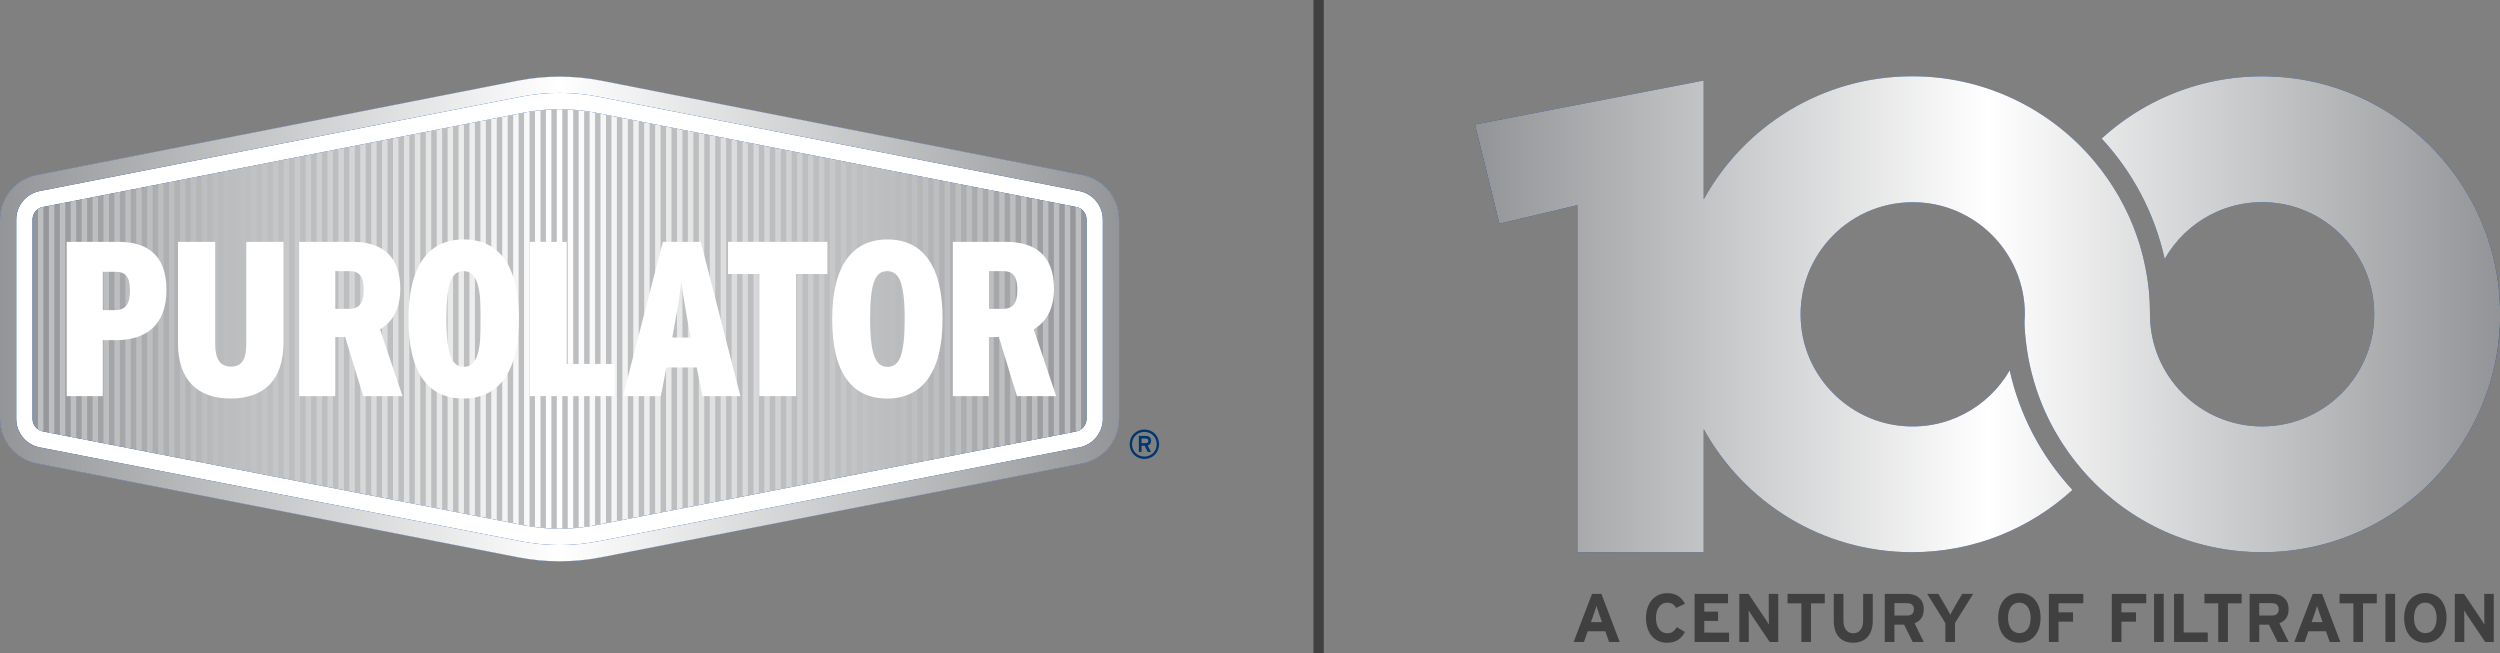 <?xml version="1.0" encoding="UTF-8"?><svg xmlns="http://www.w3.org/2000/svg" xmlns:xlink="http://www.w3.org/1999/xlink" viewBox="0 0 537.17 140.31"><rect x="0" y="0" width="537.17" height="140.31" fill="#808080" stroke="none"/><defs><style>.cls-1{fill:#003da6;}.cls-2{fill:#00366f;}.cls-3{fill:#fff;}.cls-4{fill:#bcbec0;}.cls-5{fill:#404041;}.cls-6,.cls-7{mix-blend-mode:multiply;}.cls-8{fill:url(#linear-gradient-3);}.cls-9{fill:url(#linear-gradient-2);}.cls-7{fill:url(#linear-gradient);}.cls-10{isolation:isolate;}.cls-11{fill:none;stroke:#404041;stroke-miterlimit:10;stroke-width:2.21px;}</style><linearGradient id="linear-gradient" x1="316.9" y1="67.53" x2="537.17" y2="67.53" gradientUnits="userSpaceOnUse"><stop offset="0" stop-color="#929497"/><stop offset=".5" stop-color="#fff"/><stop offset="1" stop-color="#929497"/></linearGradient><linearGradient id="linear-gradient-2" x1="0" y1="68.54" x2="240.46" y2="68.54" gradientUnits="userSpaceOnUse"><stop offset="0" stop-color="#939598"/><stop offset=".5" stop-color="#fff"/><stop offset="1" stop-color="#939598"/></linearGradient><linearGradient id="linear-gradient-3" x1="6.99" y1="68.54" x2="233.47" y2="68.54" xlink:href="#linear-gradient-2"/></defs><g class="cls-10"><g id="Layer_1"><line class="cls-11" x1="283.33" x2="283.33" y2="140.31"/><path class="cls-1" d="m491.23,16.66c-15.3-1.51-29.39,3.74-39.65,13.11,6.62,7.14,11.38,16.02,13.54,25.86,4.58-8.03,13.63-13.19,23.77-12.03,10.99,1.26,19.88,10.18,21.1,21.17,1.61,14.54-9.73,26.85-23.94,26.85-13.31,0-24.09-10.79-24.09-24.09h0c0-.14,0-.27,0-.41,0-.72-.02-1.43-.05-2.14-.02-.34-.05-.68-.07-1.02-.03-.5-.07-1.01-.11-1.51-.04-.39-.09-.77-.14-1.15-.05-.45-.1-.89-.17-1.33-.06-.41-.14-.81-.21-1.21-.07-.41-.14-.82-.22-1.23-.08-.42-.18-.84-.27-1.26-.09-.38-.17-.76-.26-1.14-.11-.43-.23-.86-.34-1.28-.1-.36-.2-.71-.3-1.07-.13-.44-.27-.87-.42-1.3-.11-.33-.22-.66-.34-.99-.16-.44-.32-.89-.49-1.32-.12-.31-.24-.61-.36-.92-.18-.45-.37-.9-.57-1.34-.12-.28-.25-.56-.38-.84-.21-.46-.43-.91-.66-1.36-.13-.25-.26-.51-.39-.76-.24-.46-.49-.92-.74-1.38-.13-.23-.26-.45-.39-.68-.27-.47-.55-.94-.84-1.4-.12-.19-.25-.39-.37-.58-.31-.48-.62-.96-.95-1.43-.11-.16-.23-.32-.34-.48-.35-.49-.7-.98-1.07-1.46-.09-.12-.19-.24-.28-.36-.4-.51-.8-1.02-1.21-1.51-.05-.06-.1-.12-.15-.18-.46-.54-.93-1.08-1.41-1.6,0,0,0,0,0,0-9.34-10.14-22.73-16.5-37.61-16.5-19.29,0-36.07,10.68-44.78,26.45v-25.54l-6.26,1.21-42.88,8.24,5.25,21.31,16.76-3.98v74.57h27.13v-26.45c8.71,15.77,25.49,26.45,44.78,26.45,13.28,0,25.37-5.08,34.46-13.38,0,0,0,0,0,0h0c-6.58-7.1-11.32-15.91-13.49-25.68-4.62,7.96-13.63,13.05-23.74,11.87-10.96-1.28-19.82-10.19-21.03-21.16-1.62-14.54,9.72-26.85,23.94-26.85,13.31,0,24.09,10.79,24.09,24.09,0,.55-.05,1.09-.08,1.63.01.37.01.75.03,1.11,0,.13.02.25.03.37.05.8.11,1.6.2,2.38,0,.05.01.1.02.15.2,1.77.48,3.51.85,5.22,0,0,0,0,0,0,.27,1.23.58,2.44.93,3.64,0,0,0,0,0,0,1.08,3.66,2.56,7.15,4.39,10.42.04.07.07.13.11.19.41.72.83,1.43,1.27,2.13.08.12.16.24.24.37.41.64.84,1.28,1.28,1.9.1.13.19.27.29.4.45.63.92,1.24,1.4,1.84.08.11.16.21.25.32.56.7,1.14,1.38,1.73,2.04,0,0,0,0,0,0,.1.11.19.22.29.33.03.04.07.07.1.11h0s.02.02.02.02c.01.01.02.02.03.04,9.34,10.14,22.73,16.5,37.61,16.5,30.16,0,54.23-26.12,50.8-56.98-2.63-23.71-21.88-42.68-45.62-45.02Z"/><g><path class="cls-5" d="m348.02,137.94h-2.28l-.81-2.3h-3.78l-.81,2.3h-2.22l3.96-10.34h2.01l3.93,10.34Zm-3.8-4.27l-.67-1.88c-.21-.61-.41-1.23-.52-1.61-.1.38-.31,1-.52,1.61l-.66,1.88h2.36Z"/><path class="cls-5" d="m362.06,129.73l-1.92.89c-.37-.71-.96-1.12-1.89-1.12-1.55,0-2.44,1.36-2.44,3.28s.9,3.28,2.45,3.28c.93,0,1.48-.4,2.02-1.31l1.74,1.03c-.71,1.46-1.95,2.33-3.83,2.33-2.7,0-4.52-2.07-4.52-5.33s1.89-5.33,4.59-5.33c1.95,0,3.13.95,3.78,2.29Z"/><path class="cls-5" d="m371.52,137.94h-7.4v-10.34h7.18v2.02h-5.11v1.79h2.97v2.01h-2.97v2.5h5.33v2.02Z"/><path class="cls-5" d="m382.1,137.94h-1.85l-3.8-5.64c-.25-.38-.59-.9-.72-1.17,0,.38.03,1.68.03,2.26v4.55h-2.04v-10.34h1.98l3.66,5.46c.25.38.59.9.72,1.17,0-.38-.03-1.68-.03-2.26v-4.37h2.04v10.34Z"/><path class="cls-5" d="m392.1,129.64h-2.97v8.3h-2.07v-8.3h-2.97v-2.04h8v2.04Z"/><path class="cls-5" d="m402.4,133.37c0,3-1.57,4.73-4.2,4.73s-4.18-1.68-4.18-4.7v-5.8h2.07v5.77c0,1.65.8,2.7,2.11,2.7s2.13-1.02,2.13-2.67v-5.8h2.07v5.77Z"/><path class="cls-5" d="m413.36,137.94h-2.38l-1.85-3.72h-2.08v3.72h-2.07v-10.34h4.82c1.95,0,3.56,1.08,3.56,3.28,0,1.55-.67,2.53-1.98,3.04l1.98,4.02Zm-2.13-7.02c0-.93-.56-1.32-1.48-1.32h-2.7v2.66h2.7c.96,0,1.48-.44,1.48-1.34Z"/><path class="cls-5" d="m423.98,127.6l-3.91,6.25v4.09h-2.07v-4.05l-3.91-6.29h2.38l1.46,2.45c.37.62.93,1.64,1.12,2.02.19-.38.74-1.37,1.12-2.02l1.46-2.45h2.35Z"/><path class="cls-5" d="m438.45,132.75c0,3.34-1.88,5.35-4.56,5.35s-4.55-1.98-4.55-5.32,1.88-5.35,4.58-5.35,4.54,1.98,4.54,5.32Zm-2.13.03c0-2.1-1-3.29-2.45-3.29s-2.41,1.17-2.41,3.26,1,3.29,2.45,3.29,2.41-1.17,2.41-3.26Z"/><path class="cls-5" d="m447.64,129.62h-5.33v1.95h3.12v2.01h-3.12v4.36h-2.07v-10.34h7.4v2.02Z"/><path class="cls-5" d="m461.16,129.62h-5.33v1.95h3.12v2.01h-3.12v4.36h-2.07v-10.34h7.4v2.02Z"/><path class="cls-5" d="m464.91,137.94h-2.07v-10.34h2.07v10.34Z"/><path class="cls-5" d="m474.38,137.94h-7.25v-10.34h2.07v8.3h5.18v2.04Z"/><path class="cls-5" d="m481.67,129.64h-2.97v8.3h-2.07v-8.3h-2.97v-2.04h8v2.04Z"/><path class="cls-5" d="m491.75,137.94h-2.38l-1.85-3.72h-2.08v3.72h-2.07v-10.34h4.82c1.95,0,3.56,1.08,3.56,3.28,0,1.55-.66,2.53-1.98,3.04l1.98,4.02Zm-2.13-7.02c0-.93-.56-1.32-1.48-1.32h-2.7v2.66h2.7c.96,0,1.48-.44,1.48-1.34Z"/><path class="cls-5" d="m502.86,137.94h-2.27l-.81-2.3h-3.78l-.81,2.3h-2.22l3.96-10.34h2.01l3.93,10.34Zm-3.8-4.27l-.67-1.88c-.21-.61-.41-1.23-.52-1.61-.1.38-.31,1-.52,1.61l-.66,1.88h2.36Z"/><path class="cls-5" d="m510.71,129.64h-2.97v8.3h-2.07v-8.3h-2.97v-2.04h8v2.04Z"/><path class="cls-5" d="m514.63,137.94h-2.07v-10.34h2.07v10.34Z"/><path class="cls-5" d="m525.68,132.75c0,3.34-1.88,5.35-4.56,5.35s-4.55-1.98-4.55-5.32,1.88-5.35,4.58-5.35,4.53,1.98,4.53,5.32Zm-2.13.03c0-2.1-1-3.29-2.45-3.29s-2.41,1.17-2.41,3.26,1,3.29,2.45,3.29,2.41-1.17,2.41-3.26Z"/><path class="cls-5" d="m535.84,137.94h-1.85l-3.8-5.64c-.25-.38-.59-.9-.72-1.17,0,.38.03,1.68.03,2.26v4.55h-2.04v-10.34h1.98l3.66,5.46c.25.38.59.9.72,1.17,0-.38-.03-1.68-.03-2.26v-4.37h2.04v10.34Z"/></g><path class="cls-7" d="m491.23,16.66c-15.3-1.51-29.39,3.74-39.65,13.11,6.62,7.14,11.38,16.02,13.54,25.86,4.58-8.03,13.63-13.19,23.77-12.03,10.99,1.26,19.88,10.18,21.1,21.17,1.61,14.54-9.73,26.85-23.94,26.85-13.31,0-24.09-10.79-24.09-24.09h0c0-.14,0-.27,0-.41,0-.72-.02-1.43-.05-2.14-.02-.34-.05-.68-.07-1.02-.03-.5-.07-1.01-.11-1.51-.04-.39-.09-.77-.14-1.15-.05-.45-.1-.89-.17-1.33-.06-.41-.14-.81-.21-1.21-.07-.41-.14-.82-.22-1.23-.08-.42-.18-.84-.27-1.26-.09-.38-.17-.76-.26-1.14-.11-.43-.23-.86-.34-1.28-.1-.36-.2-.71-.3-1.07-.13-.44-.27-.87-.42-1.3-.11-.33-.22-.66-.34-.99-.16-.44-.32-.89-.49-1.32-.12-.31-.24-.61-.36-.92-.18-.45-.37-.9-.57-1.34-.12-.28-.25-.56-.38-.84-.21-.46-.43-.91-.66-1.36-.13-.25-.26-.51-.39-.76-.24-.46-.49-.92-.74-1.38-.13-.23-.26-.45-.39-.68-.27-.47-.55-.94-.84-1.4-.12-.19-.25-.39-.37-.58-.31-.48-.62-.96-.95-1.43-.11-.16-.23-.32-.34-.48-.35-.49-.7-.98-1.07-1.46-.09-.12-.19-.24-.28-.36-.4-.51-.8-1.02-1.21-1.51-.05-.06-.1-.12-.15-.18-.46-.54-.93-1.08-1.41-1.6,0,0,0,0,0,0-9.34-10.14-22.73-16.5-37.61-16.5-19.29,0-36.07,10.68-44.78,26.45v-25.54l-6.26,1.21-42.88,8.24,5.25,21.31,16.76-3.98v74.57h27.13v-26.45c8.71,15.77,25.49,26.45,44.78,26.45,13.28,0,25.37-5.08,34.46-13.38,0,0,0,0,0,0h0c-6.58-7.1-11.32-15.91-13.49-25.68-4.62,7.96-13.63,13.05-23.74,11.87-10.96-1.28-19.82-10.19-21.03-21.16-1.62-14.54,9.72-26.85,23.94-26.85,13.31,0,24.09,10.79,24.09,24.09,0,.55-.05,1.09-.08,1.63.01.37.01.75.03,1.11,0,.13.02.25.03.37.05.8.11,1.6.2,2.38,0,.05.01.1.02.15.2,1.77.48,3.51.85,5.22,0,0,0,0,0,0,.27,1.23.58,2.44.93,3.64,0,0,0,0,0,0,1.08,3.66,2.56,7.15,4.39,10.42.04.07.07.13.11.19.41.72.83,1.43,1.27,2.13.08.12.16.24.24.37.41.64.84,1.28,1.28,1.9.1.13.19.27.29.4.45.63.92,1.24,1.4,1.84.08.11.16.21.25.32.56.7,1.14,1.38,1.73,2.04,0,0,0,0,0,0,.1.11.19.22.29.33.03.04.07.07.1.11h0s.02.02.02.02c.01.01.02.02.03.04,9.34,10.14,22.73,16.5,37.61,16.5,30.16,0,54.23-26.12,50.8-56.98-2.63-23.71-21.88-42.68-45.62-45.02Z"/><g><path class="cls-3" d="m232.6,37.62l-103.38-20.28c-5.93-1.16-12.03-1.16-17.96,0L7.86,37.62c-4.57.9-7.86,4.9-7.86,9.56v42.82c0,4.66,3.3,8.67,7.87,9.56l103.42,20.18c5.9,1.15,11.97,1.15,17.88,0l103.41-20.18c4.57-.89,7.87-4.9,7.87-9.56v-42.83c0-4.66-3.29-8.66-7.86-9.56Z"/><g><path class="cls-1" d="m232.6,37.62l-103.38-20.28c-5.93-1.16-12.03-1.16-17.96,0L7.86,37.62c-4.57.9-7.86,4.9-7.86,9.56v42.82c0,4.66,3.3,8.67,7.87,9.56l103.42,20.18c5.9,1.15,11.97,1.15,17.88,0l103.41-20.18c4.57-.89,7.87-4.9,7.87-9.56v-42.83c0-4.66-3.29-8.66-7.86-9.56Zm4.37,52.38c0,2.98-2.12,5.56-5.05,6.13l-103.41,20.18c-2.72.53-5.5.8-8.27.8s-5.55-.27-8.27-.8L8.54,96.13c-2.93-.57-5.05-3.15-5.05-6.13v-42.82c0-2.98,2.12-5.55,5.04-6.13l103.39-20.28c2.73-.54,5.53-.81,8.31-.81s5.58.27,8.31.81l103.38,20.28c2.92.57,5.04,3.15,5.04,6.13v42.83Z"/><path class="cls-1" d="m231.25,44.48l-103.38-20.28c-2.51-.49-5.08-.74-7.64-.74s-5.13.25-7.64.74L9.21,44.48c-1.29.25-2.22,1.39-2.22,2.7v42.82c0,1.31.94,2.45,2.22,2.7l103.42,20.18c2.5.49,5.05.73,7.6.73s5.1-.25,7.6-.73l103.41-20.18c1.29-.25,2.22-1.39,2.22-2.7v-42.83c0-1.31-.93-2.45-2.22-2.7Z"/></g><g class="cls-6"><path class="cls-9" d="m232.6,37.62l-103.38-20.28c-5.93-1.16-12.03-1.16-17.96,0L7.86,37.62c-4.57.9-7.86,4.9-7.86,9.56v42.82c0,4.66,3.3,8.67,7.87,9.56l103.42,20.18c5.9,1.15,11.97,1.15,17.88,0l103.41-20.18c4.57-.89,7.87-4.9,7.87-9.56v-42.83c0-4.66-3.29-8.66-7.86-9.56Zm4.37,52.38c0,2.98-2.12,5.56-5.05,6.13l-103.41,20.18c-2.72.53-5.5.8-8.27.8s-5.55-.27-8.27-.8L8.54,96.13c-2.93-.57-5.05-3.15-5.05-6.13v-42.82c0-2.98,2.12-5.55,5.04-6.13l103.39-20.28c2.73-.54,5.53-.81,8.31-.81s5.58.27,8.31.81l103.38,20.28c2.92.57,5.04,3.15,5.04,6.13v42.83Z"/><path class="cls-8" d="m231.25,44.48l-103.38-20.28c-2.51-.49-5.08-.74-7.64-.74s-5.13.25-7.64.74L9.21,44.48c-1.29.25-2.22,1.39-2.22,2.7v42.82c0,1.31.94,2.45,2.22,2.7l103.42,20.18c2.5.49,5.05.73,7.6.73s5.1-.25,7.6-.73l103.41-20.18c1.29-.25,2.22-1.39,2.22-2.7v-42.83c0-1.31-.93-2.45-2.22-2.7Z"/></g><g class="cls-6"><polygon class="cls-4" points="211.18 40.54 210 40.31 210 96.85 211.18 96.62 211.18 40.54"/><polygon class="cls-4" points="213.52 41 212.35 40.77 212.35 96.39 213.52 96.16 213.52 41"/><polygon class="cls-4" points="206.48 39.62 205.31 39.39 205.31 97.77 206.48 97.54 206.48 39.62"/><polygon class="cls-4" points="201.79 38.7 200.62 38.47 200.62 98.68 201.79 98.45 201.79 38.7"/><polygon class="cls-4" points="208.83 40.08 207.66 39.85 207.66 97.31 208.83 97.08 208.83 40.08"/><polygon class="cls-4" points="204.14 39.16 202.96 38.93 202.96 98.22 204.14 97.99 204.14 39.16"/><polygon class="cls-4" points="192.4 36.86 191.23 36.63 191.23 100.51 192.4 100.28 192.4 36.86"/><polygon class="cls-4" points="199.44 38.24 198.27 38.01 198.27 99.14 199.44 98.91 199.44 38.24"/><polygon class="cls-4" points="190.05 36.4 188.88 36.17 188.88 100.97 190.05 100.74 190.05 36.4"/><polygon class="cls-4" points="194.75 37.32 193.58 37.09 193.58 100.06 194.75 99.83 194.75 37.32"/><polygon class="cls-4" points="197.1 37.78 195.92 37.55 195.92 99.6 197.1 99.37 197.1 37.78"/><polygon class="cls-4" points="222.91 42.85 221.74 42.62 221.74 94.56 222.91 94.33 222.91 42.85"/><path class="cls-4" d="m127.86,112.88l1.17-.23V24.43l-1.16-.23s0,0-.01,0v88.68Z"/><path class="cls-4" d="m114.95,23.82c-.39.05-.78.11-1.17.18v89.08c.39.06.78.13,1.17.18V23.82Z"/><polygon class="cls-4" points="229.95 44.23 228.78 44 228.78 93.19 229.95 92.96 229.95 44.23"/><path class="cls-4" d="m119.64,23.47c-.39,0-.78.01-1.17.03v90.07c.39.02.78.02,1.17.03V23.47Z"/><path class="cls-4" d="m117.3,23.58c-.39.03-.78.06-1.17.1v89.72c.39.04.78.07,1.17.1V23.58Z"/><polygon class="cls-4" points="215.87 41.46 214.7 41.23 214.7 95.93 215.87 95.71 215.87 41.46"/><polygon class="cls-4" points="227.61 43.77 226.43 43.54 226.43 93.64 227.61 93.42 227.61 43.77"/><polygon class="cls-4" points="218.22 41.92 217.05 41.69 217.05 95.48 218.22 95.25 218.22 41.92"/><polygon class="cls-4" points="220.57 42.39 219.39 42.15 219.39 95.02 220.57 94.79 220.57 42.39"/><polygon class="cls-4" points="187.71 35.94 186.53 35.71 186.53 101.43 187.71 101.2 187.71 35.94"/><polygon class="cls-4" points="225.26 43.31 224.09 43.08 224.09 94.1 225.26 93.87 225.26 43.31"/><polygon class="cls-4" points="143.11 27.19 141.94 26.96 141.94 110.13 143.11 109.9 143.11 27.19"/><polygon class="cls-4" points="150.16 28.57 148.98 28.34 148.98 108.76 150.16 108.53 150.16 28.57"/><polygon class="cls-4" points="147.81 28.11 146.64 27.88 146.64 109.21 147.81 108.98 147.81 28.11"/><polygon class="cls-4" points="145.46 27.65 144.29 27.42 144.29 109.67 145.46 109.44 145.46 27.65"/><polygon class="cls-4" points="157.2 29.95 156.02 29.72 156.02 107.38 157.2 107.15 157.2 29.95"/><polygon class="cls-4" points="152.5 29.03 151.33 28.8 151.33 108.3 152.5 108.07 152.5 29.03"/><polygon class="cls-4" points="154.85 29.49 153.68 29.26 153.68 107.84 154.85 107.61 154.85 29.49"/><path class="cls-4" d="m121.99,23.5c-.39-.02-.78-.02-1.17-.03v90.13c.39,0,.78-.01,1.17-.03V23.5Z"/><polygon class="cls-4" points="130.21 112.42 131.38 112.19 131.38 24.89 130.21 24.66 130.21 112.42"/><polygon class="cls-4" points="133.73 25.35 132.55 25.12 132.55 111.96 133.73 111.73 133.73 25.35"/><polygon class="cls-4" points="138.42 26.27 137.25 26.04 137.25 111.04 138.42 110.82 138.42 26.27"/><polygon class="cls-4" points="140.77 26.73 139.59 26.5 139.59 110.59 140.77 110.36 140.77 26.73"/><polygon class="cls-4" points="168.93 32.25 167.76 32.02 167.76 105.09 168.93 104.86 168.93 32.25"/><polygon class="cls-4" points="178.32 34.1 177.15 33.87 177.15 103.26 178.32 103.03 178.32 34.1"/><polygon class="cls-4" points="175.97 33.64 174.8 33.41 174.8 103.72 175.97 103.49 175.97 33.64"/><polygon class="cls-4" points="159.54 30.41 158.37 30.18 158.37 106.92 159.54 106.69 159.54 30.41"/><polygon class="cls-4" points="183.01 35.02 181.84 34.79 181.84 102.34 183.01 102.12 183.01 35.02"/><polygon class="cls-4" points="180.67 34.56 179.49 34.33 179.49 102.8 180.67 102.57 180.67 34.56"/><polygon class="cls-4" points="173.63 33.18 172.45 32.95 172.45 104.18 173.63 103.95 173.63 33.18"/><polygon class="cls-4" points="161.89 30.87 160.72 30.64 160.72 106.47 161.89 106.24 161.89 30.87"/><polygon class="cls-4" points="164.24 31.33 163.06 31.1 163.06 106.01 164.24 105.78 164.24 31.33"/><polygon class="cls-4" points="185.36 35.48 184.19 35.25 184.19 101.89 185.36 101.66 185.36 35.48"/><polygon class="cls-4" points="166.58 31.79 165.41 31.56 165.41 105.55 166.58 105.32 166.58 31.79"/><polygon class="cls-4" points="171.28 32.72 170.11 32.48 170.11 104.63 171.28 104.41 171.28 32.72"/><polygon class="cls-4" points="136.07 25.81 134.9 25.58 134.9 111.5 136.07 111.27 136.07 25.81"/><polygon class="cls-4" points="82.09 30.18 80.92 30.41 80.92 106.69 82.09 106.92 82.09 30.18"/><polygon class="cls-4" points="79.75 30.64 78.57 30.87 78.57 106.24 79.75 106.46 79.75 30.64"/><polygon class="cls-4" points="77.4 31.1 76.22 31.34 76.22 105.78 77.4 106.01 77.4 31.1"/><polygon class="cls-4" points="75.05 31.57 73.88 31.8 73.88 105.32 75.05 105.55 75.05 31.57"/><polygon class="cls-4" points="86.79 29.26 85.61 29.49 85.61 107.61 86.79 107.84 86.79 29.26"/><polygon class="cls-4" points="84.44 29.72 83.27 29.95 83.27 107.15 84.44 107.38 84.44 29.72"/><polygon class="cls-4" points="68.01 32.95 66.84 33.18 66.84 103.95 68.01 104.18 68.01 32.95"/><polygon class="cls-4" points="63.32 33.87 62.14 34.1 62.14 103.03 63.32 103.26 63.32 33.87"/><polygon class="cls-4" points="65.66 33.41 64.49 33.64 64.49 103.49 65.66 103.72 65.66 33.41"/><polygon class="cls-4" points="72.7 32.03 71.53 32.26 71.53 104.86 72.7 105.09 72.7 32.03"/><polygon class="cls-4" points="70.36 32.49 69.18 32.72 69.18 104.4 70.36 104.63 70.36 32.49"/><polygon class="cls-4" points="89.13 28.8 87.96 29.03 87.96 108.07 89.13 108.3 89.13 28.8"/><polygon class="cls-4" points="107.91 25.12 106.74 25.35 106.74 111.73 107.91 111.96 107.91 25.12"/><polygon class="cls-4" points="110.26 24.66 109.08 24.89 109.08 112.19 110.26 112.42 110.26 24.66"/><polygon class="cls-4" points="105.56 25.58 104.39 25.81 104.39 111.27 105.56 111.5 105.56 25.58"/><polygon class="cls-4" points="60.97 34.33 59.8 34.56 59.8 102.57 60.97 102.8 60.97 34.33"/><path class="cls-4" d="m124.34,23.68c-.39-.04-.78-.07-1.17-.1v89.92c.39-.03.78-.06,1.17-.1V23.68Z"/><path class="cls-4" d="m9.34,44.46l-.13.02c-.39.08-.74.24-1.05.46v47.31c.31.22.66.38,1.05.46l.12.02v-48.27Z"/><polygon class="cls-4" points="103.22 26.04 102.04 26.27 102.04 110.81 103.22 111.04 103.22 26.04"/><polygon class="cls-4" points="93.83 27.88 92.65 28.11 92.65 108.98 93.83 109.21 93.83 27.88"/><polygon class="cls-4" points="96.17 27.42 95 27.65 95 109.44 96.17 109.67 96.17 27.42"/><polygon class="cls-4" points="98.52 26.96 97.35 27.19 97.35 109.9 98.52 110.13 98.52 26.96"/><polygon class="cls-4" points="91.48 28.34 90.31 28.57 90.31 108.52 91.48 108.75 91.48 28.34"/><polygon class="cls-4" points="100.87 26.5 99.69 26.73 99.69 110.36 100.87 110.59 100.87 26.5"/><path class="cls-4" d="m232.3,44.94c-.31-.22-.66-.38-1.05-.46l-.13-.02v48.27l.12-.02c.39-.08.74-.24,1.05-.46v-47.31Z"/><polygon class="cls-4" points="23.42 41.69 22.24 41.92 22.24 95.25 23.42 95.48 23.42 41.69"/><polygon class="cls-4" points="18.72 42.62 17.55 42.85 17.55 94.33 18.72 94.56 18.72 42.62"/><polygon class="cls-4" points="30.46 40.31 29.28 40.54 29.28 96.62 30.46 96.85 30.46 40.31"/><polygon class="cls-4" points="25.76 41.23 24.59 41.46 24.59 95.7 25.76 95.93 25.76 41.23"/><polygon class="cls-4" points="28.11 40.77 26.94 41 26.94 96.16 28.11 96.39 28.11 40.77"/><polygon class="cls-4" points="21.07 42.16 19.9 42.39 19.9 94.79 21.07 95.02 21.07 42.16"/><path class="cls-4" d="m126.69,24c-.39-.06-.78-.12-1.17-.18v89.44c.39-.05.78-.11,1.17-.18V24Z"/><polygon class="cls-4" points="111.43 112.65 112.6 112.87 112.6 24.2 112.6 24.2 111.43 24.43 111.43 112.65"/><polygon class="cls-4" points="14.03 43.54 12.86 43.77 12.86 93.42 14.03 93.64 14.03 43.54"/><polygon class="cls-4" points="58.62 34.79 57.45 35.02 57.45 102.11 58.62 102.34 58.62 34.79"/><polygon class="cls-4" points="16.38 43.08 15.2 43.31 15.2 93.87 16.38 94.1 16.38 43.08"/><polygon class="cls-4" points="10.51 92.96 11.68 93.19 11.68 44 10.51 44.23 10.51 92.96"/><polygon class="cls-4" points="46.89 37.09 45.71 37.32 45.71 99.83 46.89 100.05 46.89 37.09"/><polygon class="cls-4" points="51.58 36.17 50.41 36.4 50.41 100.74 51.58 100.97 51.58 36.17"/><polygon class="cls-4" points="32.81 39.85 31.63 40.08 31.63 97.08 32.81 97.31 32.81 39.85"/><polygon class="cls-4" points="56.28 35.25 55.1 35.48 55.1 101.66 56.28 101.89 56.28 35.25"/><polygon class="cls-4" points="53.93 35.71 52.75 35.94 52.75 101.2 53.93 101.43 53.93 35.71"/><polygon class="cls-4" points="49.23 36.63 48.06 36.86 48.06 100.28 49.23 100.51 49.23 36.63"/><polygon class="cls-4" points="37.5 38.93 36.33 39.16 36.33 97.99 37.5 98.22 37.5 38.93"/><polygon class="cls-4" points="44.54 37.55 43.37 37.78 43.37 99.37 44.54 99.6 44.54 37.55"/><polygon class="cls-4" points="35.15 39.39 33.98 39.62 33.98 97.54 35.15 97.77 35.15 39.39"/><polygon class="cls-4" points="42.19 38.01 41.02 38.24 41.02 98.91 42.19 99.14 42.19 38.01"/><polygon class="cls-4" points="39.85 38.47 38.67 38.7 38.67 98.45 39.85 98.68 39.85 38.47"/></g><path class="cls-3" d="m24.93,73.08h-2.84v12.03h-7.76v-33.14h11.17c5.92,0,10.27,2.65,10.27,10.32s-4.5,10.79-10.84,10.79Zm-.14-14.68h-2.7v8.24h2.56c2.27,0,3.27-1.18,3.27-4.17s-.9-4.07-3.12-4.07Z"/><path class="cls-3" d="m49.51,85.63c-6.87,0-11.27-3.79-11.27-11.93v-21.73h8v21.97c0,3.17,1.04,4.83,3.41,4.83s3.27-1.66,3.27-4.83v-21.97h8v21.54c0,8.38-4.36,12.12-11.41,12.12Z"/><path class="cls-3" d="m78.05,85.11l-3.88-12.69h-2.13v12.69h-7.76v-33.14h11.46c5.97,0,10.27,2.7,10.27,10.09,0,4.31-1.66,7.1-4.36,8.71l4.83,14.35h-8.43Zm-2.89-26.85h-3.12v8.1h2.98c2.27,0,3.13-1.33,3.13-4.07s-.81-4.02-2.98-4.02Z"/><path class="cls-3" d="m99.56,85.63c-7.43,0-11.79-5.35-11.79-17.04s4.45-17.14,11.88-17.14,11.84,5.4,11.84,17.04-4.45,17.14-11.93,17.14Zm.05-27.37c-2.51,0-3.69,2.23-3.69,10.23s1.28,10.32,3.74,10.32,3.69-2.22,3.69-10.23-1.28-10.32-3.74-10.32Z"/><path class="cls-3" d="m113.82,85.11v-33.14h7.95v26.23h10.32v6.91h-18.28Z"/><path class="cls-3" d="m150.94,85.11l-1.23-6.15h-6.53l-1.18,6.15h-8.14l8.57-33.14h8.14l8.52,33.14h-8.14Zm-2.75-13.68c-.76-4.36-1.47-7.95-1.8-10.98-.28,3.03-.95,6.63-1.75,11.03l-.19,1.04h3.93l-.19-1.09Z"/><path class="cls-3" d="m171.06,58.88v26.23h-7.91v-26.23h-6.72v-6.91h21.35v6.91h-6.72Z"/><path class="cls-3" d="m190.6,85.63c-7.43,0-11.79-5.35-11.79-17.04s4.45-17.14,11.88-17.14,11.84,5.4,11.84,17.04-4.45,17.14-11.93,17.14Zm.05-27.37c-2.51,0-3.69,2.23-3.69,10.23s1.28,10.32,3.74,10.32,3.69-2.22,3.69-10.23-1.28-10.32-3.74-10.32Z"/><path class="cls-3" d="m218.51,85.11l-3.88-12.69h-2.13v12.69h-7.76v-33.14h11.46c5.97,0,10.27,2.7,10.27,10.09,0,4.31-1.66,7.1-4.36,8.71l4.83,14.35h-8.43Zm-2.89-26.85h-3.12v8.1h2.98c2.27,0,3.12-1.33,3.12-4.07s-.8-4.02-2.98-4.02Z"/><path class="cls-2" d="m245.89,98.61c-1.79,0-3.16-1.36-3.16-3.16s1.36-3.16,3.16-3.16,3.16,1.36,3.16,3.16-1.36,3.16-3.16,3.16Zm0-5.81c-1.5,0-2.65,1.15-2.65,2.65s1.15,2.65,2.65,2.65,2.65-1.15,2.65-2.65-1.15-2.65-2.65-2.65Zm.71,2.92l.71,1.39h-.69l-.67-1.33h-.66v1.33h-.59v-3.45h1.51c.61,0,1.13.32,1.13,1.04,0,.54-.29.88-.73,1.02Zm-.41-1.49h-.91v.98h.91c.32,0,.55-.15.55-.49,0-.32-.24-.49-.55-.49Z"/></g></g></g></svg>